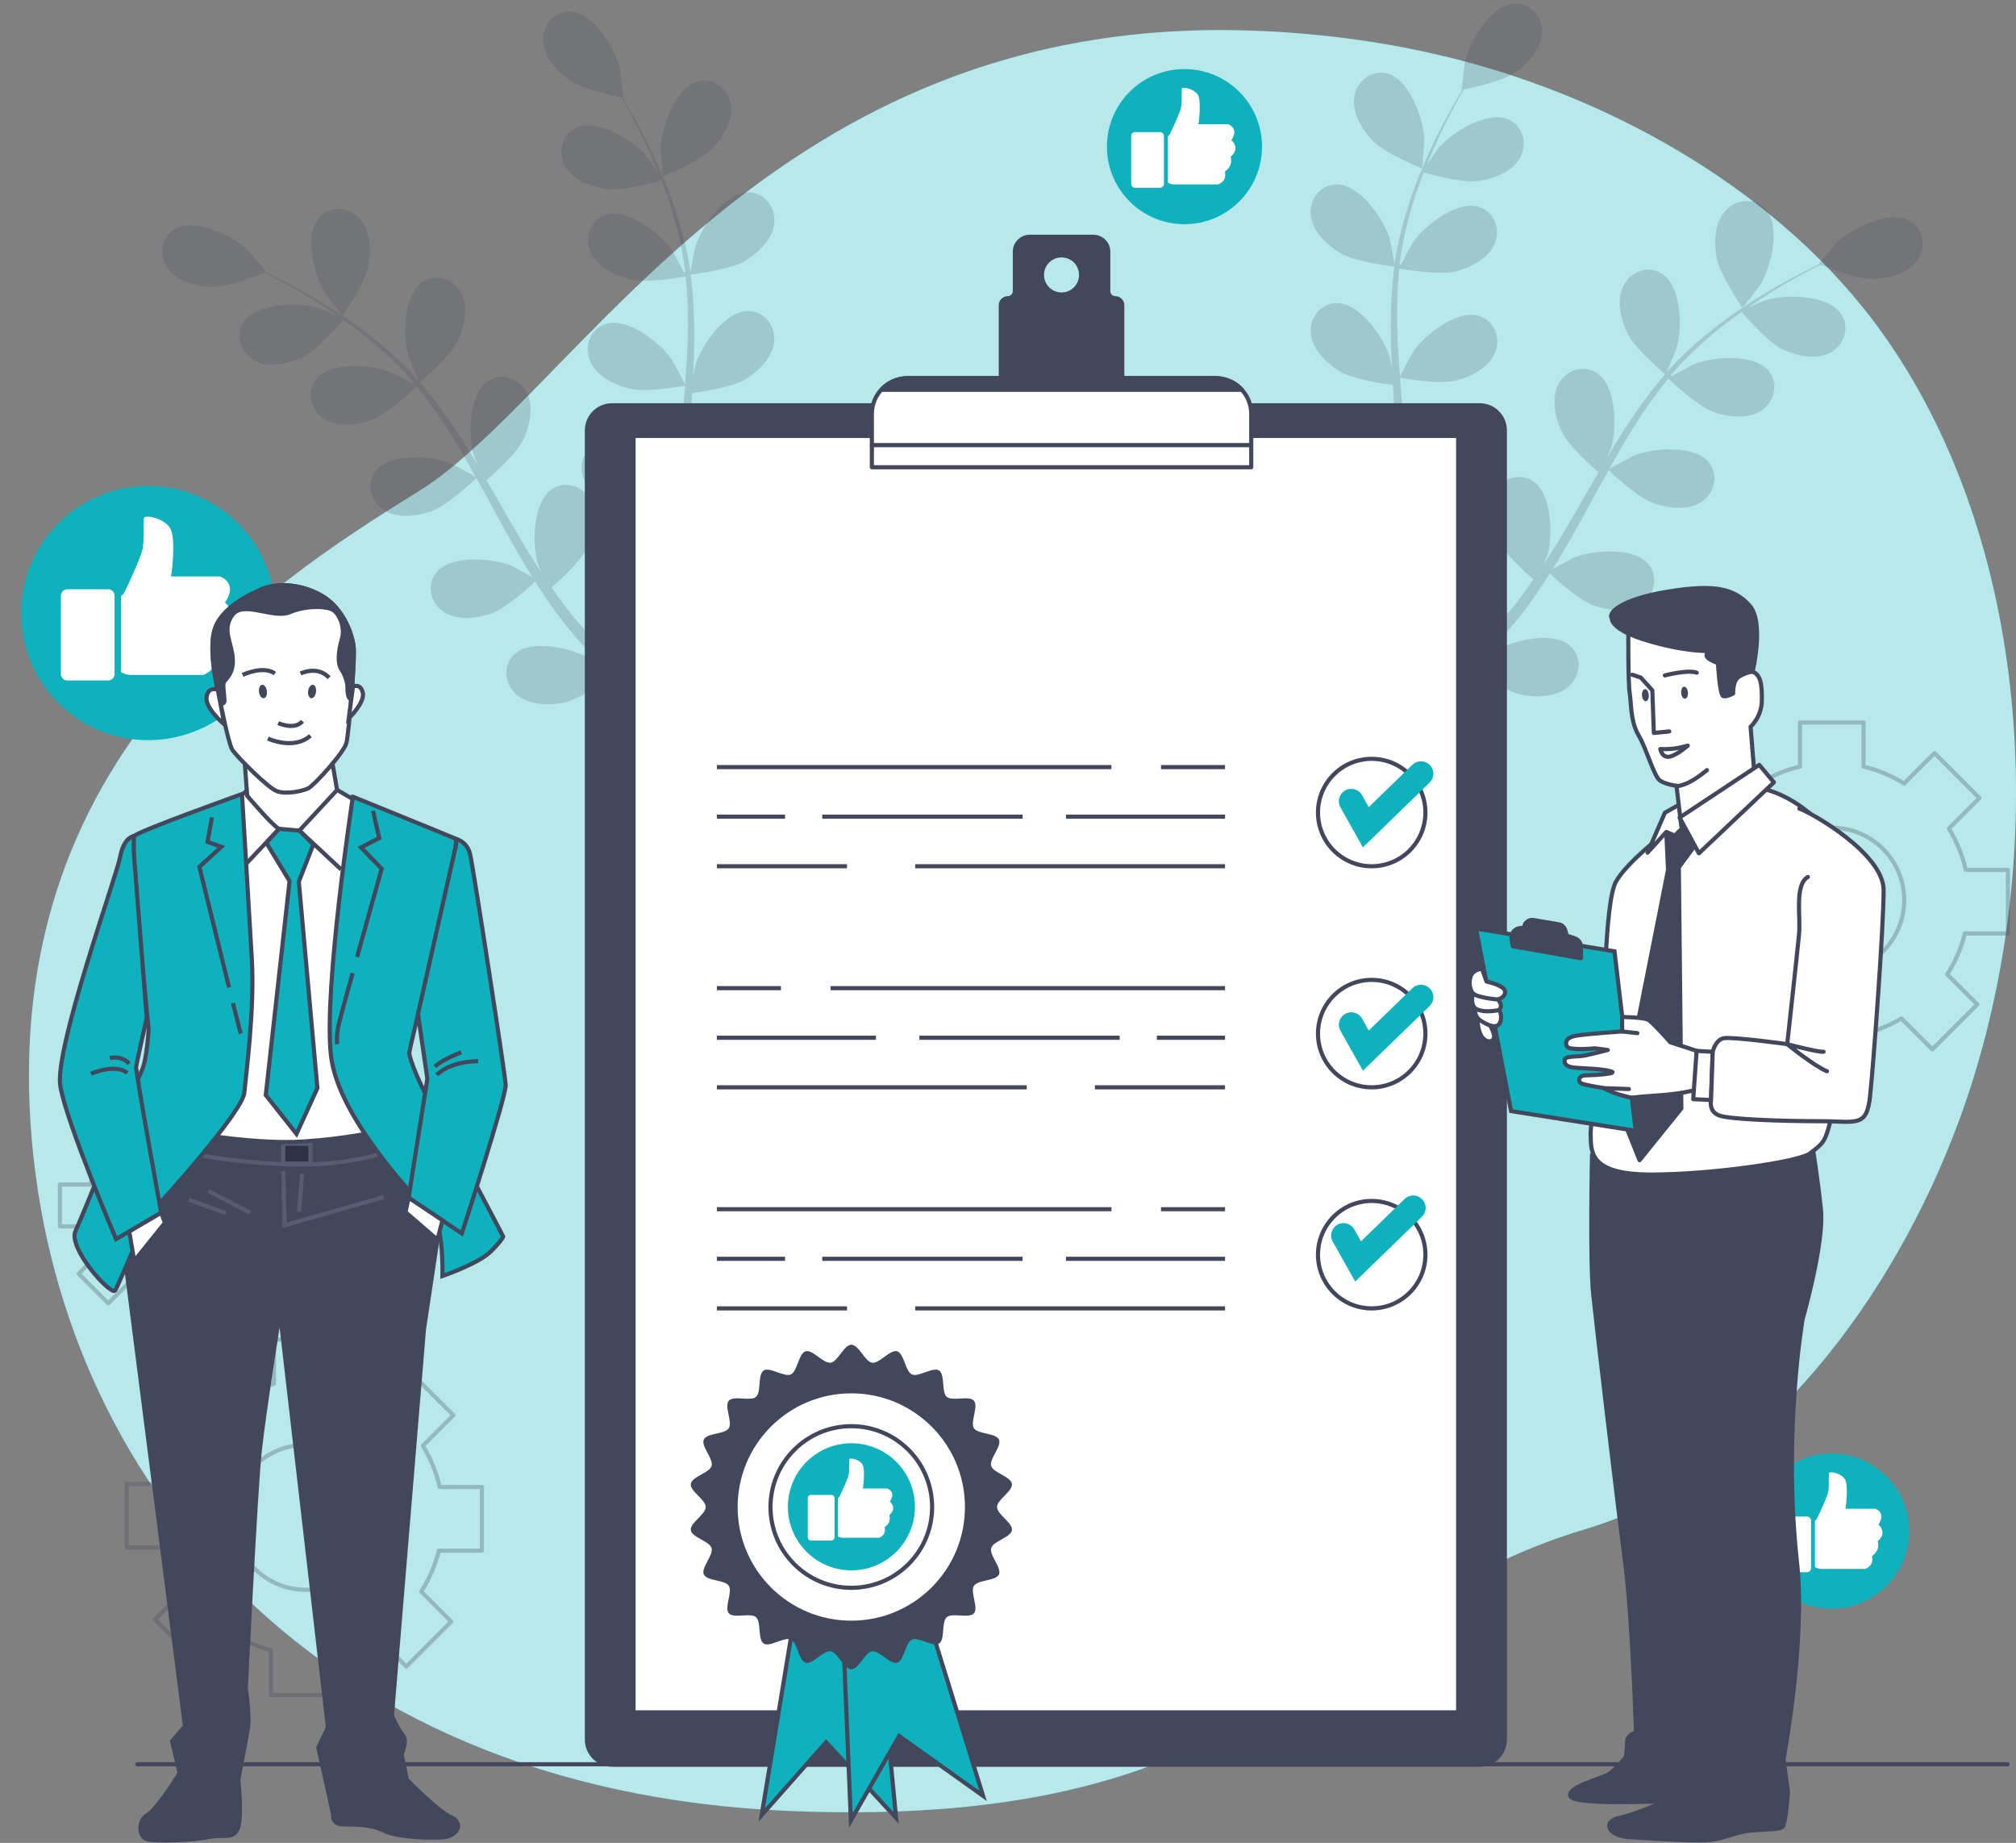 <?xml version="1.0" encoding="UTF-8"?> <svg xmlns="http://www.w3.org/2000/svg" width="488" height="446" viewBox="0 0 488 446" fill="none"><rect x="0" y="0" width="488" height="446" fill="#808080" stroke="none"/><path d="M462.688 91.447C461.108 88.757 459.438 86.127 457.698 83.547C434.518 49.197 394.628 25.707 355.388 15.087C338.208 10.437 320.458 7.997 302.678 7.397C186.068 3.447 139.618 95.347 101.078 119.067C62.528 142.787 3.238 183.307 7.188 268.297C11.138 353.287 72.408 433.337 191.008 438.277C309.598 443.217 317.508 389.857 383.718 370.087C427.538 357.007 458.668 312.827 473.918 271.997C494.698 216.357 493.718 144.077 462.698 91.447H462.688Z" fill="#0FB1BD"></path><path opacity="0.7" d="M462.688 91.447C461.108 88.757 459.438 86.127 457.698 83.547C434.518 49.197 394.628 25.707 355.388 15.087C338.208 10.437 320.458 7.997 302.678 7.397C186.068 3.447 139.618 95.347 101.078 119.067C62.528 142.787 3.238 183.307 7.188 268.297C11.138 353.287 72.408 433.337 191.008 438.277C309.598 443.217 317.508 389.857 383.718 370.087C427.538 357.007 458.668 312.827 473.918 271.997C494.698 216.357 493.718 144.077 462.698 91.447H462.688Z" fill="white"></path><path d="M33.228 426.977H485.978" stroke="#43475C" stroke-linecap="round" stroke-linejoin="round"></path><path opacity="0.3" d="M486.048 225.908V210.518H475.828C475.018 206.928 473.628 203.578 471.758 200.528L479.148 193.138L468.268 182.258L460.908 189.618C457.918 187.758 454.618 186.368 451.098 185.528V174.848H435.708V185.528C432.258 186.348 429.028 187.698 426.088 189.498L418.328 181.738L407.448 192.618L415.168 200.338C413.378 203.228 412.018 206.398 411.178 209.788H400.038V225.178H410.988C411.758 228.588 413.058 231.788 414.778 234.718L406.928 242.568L417.808 253.448L425.438 245.818C428.338 247.688 431.548 249.098 434.978 249.998V260.868H450.368V250.378C453.918 249.618 457.238 248.278 460.268 246.488L467.748 253.968L478.628 243.088L471.358 235.818C473.288 232.818 474.738 229.478 475.628 225.918H486.038L486.048 225.908ZM443.408 235.388C433.728 235.388 425.868 227.538 425.868 217.848C425.868 208.158 433.718 200.318 443.408 200.318C453.098 200.318 460.938 208.168 460.938 217.848C460.938 227.528 453.088 235.388 443.408 235.388Z" stroke="#43475C" stroke-linecap="round" stroke-linejoin="round"></path><g opacity="0.3"><path d="M116.648 375.268V359.878H106.428C105.618 356.288 104.228 352.938 102.358 349.888L109.748 342.498L98.868 331.618L91.508 338.978C88.518 337.118 85.218 335.728 81.698 334.888V324.208H66.308V334.888C62.858 335.708 59.628 337.058 56.688 338.858L48.928 331.098L38.048 341.978L45.768 349.698C43.978 352.588 42.618 355.758 41.778 359.148H30.638V374.538H41.588C42.358 377.948 43.658 381.148 45.378 384.078L37.528 391.928L48.408 402.808L56.038 395.178C58.938 397.048 62.148 398.458 65.578 399.358V410.228H80.968V399.738C84.518 398.978 87.838 397.638 90.868 395.848L98.348 403.328L109.228 392.448L101.958 385.178C103.888 382.178 105.338 378.838 106.228 375.278H116.638L116.648 375.268ZM74.008 384.748C64.328 384.748 56.468 376.898 56.468 367.208C56.468 357.518 64.318 349.678 74.008 349.678C83.698 349.678 91.538 357.528 91.538 367.208C91.538 376.888 83.688 384.748 74.008 384.748Z" stroke="#43475C" stroke-linecap="round" stroke-linejoin="round"></path><path d="M71.178 297.268V287.128H64.438C63.908 284.768 62.988 282.548 61.758 280.548L66.628 275.678L59.458 268.508L54.608 273.358C52.638 272.138 50.468 271.218 48.138 270.668V263.628H37.998V270.668C35.728 271.208 33.598 272.098 31.658 273.288L26.548 268.178L19.378 275.348L24.468 280.438C23.288 282.338 22.388 284.428 21.838 286.668H14.498V296.808H21.718C22.228 299.058 23.078 301.168 24.218 303.088L19.048 308.258L26.218 315.428L31.248 310.398C33.158 311.628 35.278 312.558 37.528 313.148V320.308H47.668V313.398C50.008 312.898 52.198 312.018 54.188 310.838L59.118 315.768L66.288 308.598L61.498 303.808C62.768 301.828 63.728 299.628 64.308 297.288H71.168L71.178 297.268ZM43.078 303.518C36.698 303.518 31.518 298.348 31.518 291.958C31.518 285.568 36.688 280.398 43.078 280.398C49.468 280.398 54.638 285.568 54.638 291.958C54.638 298.348 49.468 303.518 43.078 303.518Z" stroke="#43475C" stroke-linecap="round" stroke-linejoin="round"></path></g><g opacity="0.2"><path d="M332.208 33.987C335.178 37.137 344.208 40.747 344.208 40.747C344.298 40.787 344.778 34.077 344.758 33.647C344.548 28.707 341.228 19.297 335.888 17.827C332.048 16.767 328.468 19.547 327.838 23.317C327.188 27.167 329.668 31.297 332.198 33.977L332.208 33.987Z" fill="#43475C"></path><path d="M421.768 74.467C421.828 74.547 425.928 69.217 426.148 68.857C428.698 64.617 431.118 54.937 427.478 50.767C424.858 47.767 420.348 48.107 417.728 50.907C415.058 53.757 414.848 58.567 415.488 62.207C416.228 66.477 421.768 74.467 421.768 74.467Z" fill="#43475C"></path><path d="M462.248 53.447C457.418 50.747 448.448 55.117 444.828 58.487C444.518 58.777 440.148 63.887 440.238 63.927C440.238 63.927 440.328 63.967 440.348 63.967C438.928 64.647 437.408 65.387 435.768 66.237C432.748 67.827 429.358 69.647 425.798 71.887C422.238 74.107 418.428 76.627 414.648 79.637C410.858 82.647 407.038 86.017 403.538 89.987C403.498 90.027 403.468 90.087 403.428 90.127C404.088 88.647 405.798 84.447 405.898 84.107C407.238 79.347 407.018 69.367 402.408 66.307C399.088 64.107 394.828 65.627 393.048 69.017C391.228 72.477 392.298 77.167 393.868 80.507C395.638 84.277 402.518 90.127 403.058 90.587C399.758 94.407 396.688 98.587 393.818 102.997C392.168 105.517 390.588 108.097 389.038 110.717C389.568 109.417 390.038 108.257 390.078 108.087C391.418 103.327 391.198 93.347 386.588 90.287C383.268 88.087 379.008 89.607 377.228 92.997C375.408 96.457 376.478 101.147 378.048 104.487C379.638 107.877 385.398 112.977 386.948 114.307C386.368 115.317 385.768 116.317 385.188 117.327C382.398 122.177 379.638 127.027 376.788 131.707C375.788 133.357 374.728 134.937 373.688 136.537C374.158 135.387 374.548 134.407 374.588 134.257C375.928 129.497 375.708 119.517 371.098 116.457C367.778 114.257 363.518 115.777 361.738 119.167C359.918 122.627 360.988 127.317 362.558 130.657C364.078 133.897 369.358 138.647 371.178 140.237C370.058 141.837 368.938 143.437 367.788 144.937C366.978 145.937 366.258 146.967 365.388 147.927C364.548 148.897 363.708 149.857 362.878 150.817C361.218 152.597 359.518 154.437 357.848 156.127C356.698 157.317 355.588 158.417 354.468 159.537C355.488 157.907 357.418 154.677 357.548 154.387C358.908 151.397 359.928 146.027 359.258 141.667C359.458 141.227 359.628 140.767 359.738 140.297C360.658 136.587 358.498 132.617 354.548 132.047C349.068 131.257 342.268 138.567 340.098 143.007C339.968 143.267 338.898 146.267 338.258 148.167C338.468 146.987 338.678 145.857 338.878 144.637C339.288 142.237 339.628 139.837 340.008 137.257C340.148 136.007 340.288 134.737 340.428 133.457C340.598 132.187 340.608 130.837 340.708 129.507C340.868 126.427 340.878 123.307 340.828 120.157C342.928 120.507 350.398 121.667 353.988 120.737C357.558 119.817 361.858 117.657 363.368 114.047C364.838 110.517 363.308 106.267 359.488 105.107C354.188 103.497 346.358 109.697 343.548 113.757C343.368 114.007 341.678 117.147 340.778 118.897C340.728 117.007 340.688 115.117 340.578 113.207C340.258 107.687 339.758 102.107 339.288 96.537C339.138 94.827 339.018 93.127 338.888 91.427C339.638 91.557 348.488 93.127 352.508 92.087C356.088 91.167 360.378 89.007 361.888 85.397C363.358 81.867 361.828 77.617 358.008 76.457C352.708 74.847 344.878 81.047 342.068 85.107C341.858 85.417 339.428 89.937 338.868 91.117C338.578 87.367 338.328 83.627 338.228 79.937C338.088 74.837 338.228 69.827 338.728 64.987C339.078 65.047 348.308 66.727 352.428 65.667C355.998 64.747 360.298 62.587 361.808 58.977C363.278 55.447 361.748 51.197 357.928 50.037C352.628 48.427 344.798 54.627 341.988 58.687C341.798 58.957 339.948 62.397 339.108 64.057C338.938 64.007 338.968 64.017 338.808 63.967C339.408 58.787 340.628 53.837 342.008 49.267C342.798 46.617 343.708 44.127 344.648 41.727C346.338 42.217 354.068 44.357 357.888 43.817C361.538 43.297 366.048 41.617 367.948 38.197C369.798 34.847 368.738 30.457 365.078 28.887C359.988 26.707 351.528 32.007 348.288 35.727C348.108 35.927 346.548 38.187 345.428 39.847C345.868 38.767 346.298 37.647 346.738 36.627C348.388 32.777 350.128 29.357 351.698 26.337C352.608 24.627 353.458 23.097 354.268 21.677C356.178 21.287 363.838 19.647 366.908 17.447C369.908 15.297 373.138 11.727 373.248 7.827C373.348 4.007 370.378 0.587 366.408 0.887C360.888 1.297 355.818 9.897 354.658 14.697C354.558 15.117 353.738 21.787 353.838 21.767C353.838 21.767 353.928 21.747 353.948 21.747C353.138 23.097 352.288 24.557 351.388 26.167C349.748 29.157 347.928 32.547 346.188 36.377C344.438 40.197 342.648 44.397 341.168 48.987C339.668 53.587 338.338 58.507 337.608 63.747C337.608 63.807 337.608 63.867 337.588 63.927C337.328 62.327 336.438 57.877 336.328 57.547C334.818 52.837 329.138 44.637 323.598 44.627C319.608 44.627 316.898 48.247 317.278 52.047C317.668 55.937 321.148 59.257 324.298 61.177C327.848 63.347 336.818 64.427 337.528 64.517C336.888 69.517 336.628 74.707 336.668 79.967C336.678 82.977 336.788 86.007 336.938 89.037C336.668 87.657 336.408 86.437 336.358 86.267C334.848 81.557 329.158 73.357 323.628 73.347C319.638 73.347 316.928 76.967 317.308 80.767C317.698 84.657 321.178 87.977 324.328 89.897C327.528 91.847 335.148 92.927 337.168 93.187C337.238 94.347 337.288 95.517 337.368 96.677C337.718 102.257 338.088 107.827 338.288 113.307C338.358 115.237 338.358 117.137 338.368 119.047C338.128 117.827 337.908 116.797 337.858 116.647C336.348 111.937 330.668 103.737 325.128 103.727C321.138 103.727 318.428 107.347 318.808 111.147C319.198 115.037 322.678 118.357 325.828 120.277C328.878 122.137 335.908 123.197 338.308 123.517C338.258 125.467 338.208 127.417 338.068 129.307C337.948 130.597 337.918 131.837 337.718 133.127C337.548 134.407 337.388 135.667 337.218 136.917C336.808 139.317 336.408 141.787 335.958 144.117C335.658 145.737 335.338 147.277 335.018 148.837C334.968 146.917 334.798 143.157 334.748 142.847C333.968 137.967 329.598 128.997 324.128 128.147C320.188 127.537 316.958 130.707 316.758 134.527C316.558 138.427 319.488 142.237 322.318 144.617C325.428 147.237 333.768 149.607 334.818 149.897C334.288 152.467 333.738 154.957 333.188 157.297C331.318 165.347 329.458 171.987 328.078 176.647L331.528 178.117C331.558 178.007 331.588 177.917 331.618 177.807C332.908 173.057 334.668 166.257 336.388 158.007C336.938 155.407 337.478 152.607 338.008 149.737C338.708 149.757 342.658 149.827 346.368 149.427C347.768 153.357 353.038 159.507 353.728 160.297C351.868 162.147 350.038 163.927 348.288 165.577C342.288 171.257 337.068 175.777 333.348 178.897L337.138 180.507C340.688 177.347 345.328 173.107 350.568 167.927C352.468 166.057 354.458 164.027 356.478 161.917C357.348 162.527 364.508 167.457 368.518 168.187C372.148 168.847 376.958 168.687 379.838 166.037C382.658 163.447 383.038 158.947 380.058 156.297C375.918 152.617 366.218 154.967 361.958 157.467C361.708 157.617 359.158 159.527 357.578 160.757C358.398 159.887 359.208 159.057 360.048 158.157C361.708 156.387 363.318 154.567 365.058 152.617C365.868 151.647 366.678 150.667 367.498 149.677C368.338 148.717 369.098 147.587 369.908 146.537C371.738 144.057 373.468 141.457 375.158 138.807C376.708 140.257 382.308 145.347 385.818 146.557C389.308 147.767 394.088 148.327 397.328 146.147C400.508 144.017 401.568 139.617 399.028 136.547C395.498 132.287 385.548 133.127 380.958 134.967C380.668 135.077 377.528 136.767 375.818 137.727C376.818 136.127 377.828 134.527 378.788 132.867C381.568 128.087 384.228 123.157 386.908 118.257C387.728 116.757 388.558 115.267 389.388 113.777C389.938 114.297 396.458 120.487 400.378 121.847C403.868 123.057 408.648 123.617 411.888 121.437C415.068 119.307 416.128 114.907 413.588 111.837C410.058 107.577 400.108 108.417 395.518 110.257C395.168 110.397 390.648 112.827 389.528 113.507C391.358 110.227 393.208 106.967 395.168 103.827C397.858 99.497 400.748 95.397 403.828 91.627C404.078 91.867 410.858 98.357 414.878 99.747C418.368 100.957 423.148 101.517 426.388 99.337C429.568 97.207 430.628 92.807 428.088 89.737C424.558 85.477 414.608 86.317 410.018 88.157C409.718 88.277 406.268 90.127 404.648 91.047C404.538 90.917 404.558 90.937 404.448 90.807C407.798 86.817 411.558 83.367 415.228 80.317C417.348 78.547 419.478 76.967 421.588 75.487C422.728 76.827 427.998 82.877 431.478 84.527C434.818 86.107 439.498 87.197 442.968 85.387C446.358 83.617 447.898 79.367 445.708 76.037C442.668 71.417 432.688 71.167 427.928 72.477C427.668 72.547 425.118 73.567 423.268 74.337C424.228 73.677 425.208 72.987 426.138 72.377C429.638 70.077 432.978 68.187 435.948 66.537C437.648 65.617 439.198 64.807 440.668 64.077C442.468 64.807 449.768 67.657 453.548 67.517C457.238 67.387 461.898 66.187 464.138 62.987C466.338 59.857 465.738 55.367 462.258 53.417L462.248 53.447Z" fill="#43475C"></path></g><g opacity="0.2"><path d="M172.498 35.917C169.528 39.067 160.498 42.677 160.498 42.677C160.408 42.717 159.928 36.007 159.948 35.577C160.158 30.637 163.478 21.227 168.818 19.757C172.658 18.697 176.238 21.477 176.868 25.247C177.518 29.097 175.038 33.227 172.508 35.907L172.498 35.917Z" fill="#43475C"></path><path d="M82.928 76.397C82.868 76.477 78.768 71.147 78.548 70.787C75.998 66.547 73.578 56.867 77.218 52.697C79.838 49.697 84.348 50.037 86.968 52.837C89.638 55.687 89.848 60.497 89.208 64.137C88.468 68.407 82.928 76.397 82.928 76.397Z" fill="#43475C"></path><path d="M42.458 55.377C47.288 52.677 56.258 57.047 59.878 60.417C60.188 60.707 64.558 65.817 64.468 65.857C64.468 65.857 64.378 65.897 64.358 65.897C65.778 66.577 67.298 67.317 68.938 68.167C71.958 69.757 75.348 71.577 78.908 73.817C82.468 76.037 86.278 78.557 90.058 81.567C93.848 84.577 97.668 87.947 101.168 91.917C101.208 91.957 101.238 92.017 101.278 92.057C100.618 90.577 98.908 86.377 98.808 86.037C97.468 81.277 97.688 71.297 102.298 68.237C105.618 66.037 109.878 67.557 111.658 70.947C113.478 74.407 112.408 79.097 110.838 82.437C109.068 86.207 102.188 92.057 101.648 92.517C104.948 96.337 108.018 100.517 110.888 104.927C112.538 107.447 114.118 110.027 115.668 112.647C115.138 111.347 114.668 110.187 114.628 110.017C113.288 105.257 113.508 95.277 118.118 92.217C121.438 90.017 125.698 91.537 127.478 94.927C129.298 98.387 128.228 103.077 126.658 106.417C125.068 109.807 119.308 114.907 117.758 116.237C118.338 117.247 118.938 118.247 119.518 119.257C122.308 124.107 125.068 128.957 127.918 133.637C128.918 135.287 129.978 136.867 131.018 138.467C130.548 137.317 130.158 136.337 130.118 136.187C128.778 131.427 128.998 121.447 133.608 118.387C136.928 116.187 141.188 117.707 142.968 121.097C144.788 124.557 143.718 129.247 142.148 132.587C140.628 135.827 135.348 140.577 133.528 142.167C134.648 143.767 135.768 145.367 136.918 146.867C137.728 147.867 138.448 148.897 139.318 149.857C140.158 150.827 140.998 151.787 141.828 152.747C143.488 154.527 145.188 156.367 146.858 158.057C148.008 159.247 149.118 160.347 150.238 161.467C149.218 159.837 147.288 156.607 147.158 156.317C145.798 153.327 144.778 147.957 145.448 143.597C145.248 143.157 145.078 142.697 144.968 142.227C144.048 138.517 146.208 134.547 150.158 133.977C155.638 133.187 162.438 140.497 164.608 144.937C164.738 145.197 165.808 148.197 166.448 150.097C166.238 148.917 166.028 147.787 165.828 146.567C165.418 144.167 165.078 141.767 164.698 139.187C164.558 137.937 164.418 136.667 164.278 135.387C164.108 134.117 164.098 132.767 163.998 131.437C163.838 128.357 163.828 125.237 163.878 122.087C161.778 122.437 154.308 123.597 150.718 122.667C147.148 121.747 142.848 119.587 141.338 115.977C139.868 112.447 141.398 108.197 145.218 107.037C150.518 105.427 158.348 111.627 161.158 115.687C161.338 115.937 163.028 119.077 163.928 120.827C163.978 118.937 164.018 117.047 164.128 115.137C164.448 109.617 164.948 104.037 165.418 98.467C165.568 96.757 165.688 95.057 165.818 93.357C165.068 93.487 156.218 95.057 152.198 94.017C148.618 93.097 144.328 90.937 142.818 87.327C141.348 83.797 142.878 79.547 146.698 78.387C151.998 76.777 159.828 82.977 162.638 87.037C162.848 87.347 165.278 91.867 165.838 93.047C166.128 89.297 166.378 85.557 166.478 81.867C166.618 76.767 166.478 71.757 165.978 66.917C165.628 66.977 156.398 68.657 152.278 67.597C148.708 66.677 144.408 64.517 142.898 60.907C141.428 57.377 142.958 53.127 146.778 51.967C152.078 50.357 159.908 56.557 162.718 60.617C162.908 60.887 164.758 64.327 165.598 65.987C165.768 65.937 165.738 65.947 165.898 65.897C165.298 60.717 164.078 55.767 162.698 51.197C161.908 48.547 160.998 46.057 160.058 43.657C158.368 44.147 150.638 46.287 146.818 45.747C143.168 45.227 138.658 43.547 136.758 40.127C134.908 36.777 135.968 32.387 139.628 30.817C144.718 28.637 153.178 33.937 156.418 37.657C156.598 37.857 158.158 40.117 159.278 41.777C158.838 40.697 158.408 39.577 157.968 38.557C156.318 34.707 154.578 31.287 153.008 28.267C152.098 26.557 151.248 25.027 150.438 23.607C148.528 23.217 140.868 21.577 137.798 19.377C134.798 17.227 131.568 13.657 131.458 9.757C131.358 5.937 134.328 2.517 138.298 2.817C143.818 3.227 148.888 11.827 150.048 16.627C150.148 17.047 150.968 23.717 150.868 23.697C150.868 23.697 150.778 23.677 150.758 23.677C151.568 25.027 152.418 26.487 153.318 28.097C154.958 31.087 156.778 34.477 158.518 38.307C160.268 42.127 162.058 46.327 163.538 50.917C165.038 55.517 166.368 60.437 167.098 65.677C167.098 65.737 167.098 65.797 167.118 65.857C167.378 64.257 168.268 59.807 168.378 59.477C169.888 54.767 175.568 46.567 181.108 46.557C185.098 46.557 187.808 50.177 187.428 53.977C187.038 57.867 183.558 61.187 180.408 63.107C176.858 65.277 167.888 66.357 167.178 66.447C167.818 71.447 168.078 76.637 168.038 81.897C168.028 84.907 167.918 87.937 167.768 90.967C168.038 89.587 168.298 88.367 168.348 88.197C169.858 83.487 175.548 75.287 181.078 75.277C185.068 75.277 187.778 78.897 187.398 82.697C187.008 86.587 183.528 89.907 180.378 91.827C177.178 93.777 169.558 94.857 167.538 95.117C167.468 96.277 167.418 97.447 167.338 98.607C166.988 104.187 166.618 109.757 166.418 115.237C166.348 117.167 166.348 119.067 166.338 120.977C166.578 119.757 166.798 118.727 166.848 118.577C168.358 113.867 174.038 105.667 179.578 105.657C183.568 105.657 186.278 109.277 185.898 113.077C185.508 116.967 182.028 120.287 178.878 122.207C175.828 124.067 168.798 125.127 166.398 125.447C166.448 127.397 166.498 129.347 166.638 131.237C166.758 132.527 166.788 133.767 166.988 135.057C167.158 136.337 167.318 137.597 167.488 138.847C167.898 141.247 168.298 143.717 168.748 146.047C169.048 147.667 169.368 149.207 169.688 150.767C169.738 148.847 169.908 145.087 169.958 144.777C170.738 139.897 175.108 130.927 180.578 130.077C184.518 129.467 187.748 132.637 187.948 136.457C188.148 140.357 185.218 144.167 182.388 146.547C179.278 149.167 170.938 151.537 169.888 151.827C170.418 154.397 170.968 156.887 171.518 159.227C173.388 167.277 175.248 173.917 176.628 178.577L173.178 180.047C173.148 179.937 173.118 179.847 173.088 179.737C171.798 174.987 170.038 168.187 168.318 159.937C167.768 157.337 167.228 154.537 166.698 151.667C165.998 151.687 162.048 151.757 158.338 151.357C156.938 155.287 151.668 161.437 150.978 162.227C152.838 164.077 154.668 165.857 156.418 167.507C162.418 173.187 167.638 177.707 171.358 180.827L167.568 182.437C164.018 179.277 159.378 175.037 154.138 169.857C152.238 167.987 150.248 165.957 148.228 163.847C147.358 164.457 140.198 169.387 136.188 170.117C132.558 170.777 127.748 170.617 124.868 167.967C122.048 165.377 121.668 160.877 124.648 158.227C128.788 154.547 138.488 156.897 142.748 159.397C142.998 159.547 145.548 161.457 147.128 162.687C146.308 161.817 145.498 160.987 144.658 160.087C142.998 158.317 141.388 156.497 139.648 154.547C138.838 153.577 138.028 152.597 137.208 151.607C136.368 150.647 135.608 149.517 134.798 148.467C132.968 145.987 131.238 143.387 129.548 140.737C127.998 142.187 122.398 147.277 118.888 148.487C115.398 149.697 110.618 150.257 107.378 148.077C104.198 145.947 103.138 141.547 105.678 138.477C109.208 134.217 119.158 135.057 123.748 136.897C124.038 137.007 127.178 138.697 128.888 139.657C127.888 138.047 126.878 136.457 125.918 134.797C123.138 130.017 120.478 125.087 117.798 120.187C116.978 118.687 116.148 117.197 115.318 115.707C114.768 116.227 108.248 122.417 104.328 123.777C100.838 124.987 96.058 125.547 92.818 123.367C89.638 121.237 88.578 116.837 91.118 113.767C94.648 109.507 104.598 110.347 109.188 112.187C109.538 112.327 114.058 114.757 115.178 115.437C113.348 112.157 111.498 108.897 109.538 105.757C106.848 101.427 103.958 97.327 100.878 93.557C100.628 93.797 93.848 100.287 89.828 101.677C86.338 102.887 81.558 103.447 78.318 101.267C75.138 99.137 74.078 94.737 76.618 91.667C80.148 87.407 90.098 88.247 94.688 90.087C94.988 90.207 98.438 92.057 100.058 92.977C100.168 92.847 100.148 92.867 100.258 92.737C96.908 88.747 93.148 85.297 89.478 82.247C87.358 80.477 85.228 78.897 83.118 77.417C81.978 78.757 76.708 84.807 73.228 86.457C69.888 88.037 65.208 89.127 61.738 87.317C58.348 85.547 56.808 81.297 58.998 77.967C62.038 73.347 72.018 73.097 76.778 74.407C77.038 74.477 79.588 75.497 81.438 76.267C80.478 75.607 79.498 74.917 78.568 74.307C75.068 72.007 71.728 70.117 68.748 68.467C67.048 67.547 65.498 66.737 64.028 66.007C62.228 66.737 54.928 69.587 51.148 69.447C47.458 69.317 42.798 68.117 40.558 64.917C38.358 61.787 38.958 57.297 42.438 55.347L42.458 55.377Z" fill="#43475C"></path></g><path d="M358.188 98.088H148.148C144.79 98.088 142.068 100.81 142.068 104.167V421.008C142.068 424.365 144.79 427.087 148.148 427.087H358.188C361.546 427.087 364.268 424.365 364.268 421.008V104.167C364.268 100.81 361.546 98.088 358.188 98.088Z" fill="#43475C" stroke="#43475C" stroke-linecap="round" stroke-linejoin="round"></path><path d="M352.968 105.507H153.358V414.418H352.968V105.507Z" fill="white" stroke="#43475C" stroke-linecap="round" stroke-linejoin="round"></path><path d="M281.038 185.647H296.538" stroke="#43475C" stroke-miterlimit="10"></path><path d="M173.538 185.647H269.038" stroke="#43475C" stroke-miterlimit="10"></path><path d="M258.038 197.647H296.538" stroke="#43475C" stroke-miterlimit="10"></path><path d="M199.038 197.647H247.538" stroke="#43475C" stroke-miterlimit="10"></path><path d="M173.538 197.647H190.038" stroke="#43475C" stroke-miterlimit="10"></path><path d="M221.538 209.647H296.538" stroke="#43475C" stroke-miterlimit="10"></path><path d="M173.538 209.647H205.038" stroke="#43475C" stroke-miterlimit="10"></path><path d="M332.038 209.647C339.217 209.647 345.038 203.827 345.038 196.647C345.038 189.468 339.217 183.647 332.038 183.647C324.858 183.647 319.038 189.468 319.038 196.647C319.038 203.827 324.858 209.647 332.038 209.647Z" stroke="#43475C" stroke-miterlimit="10"></path><path d="M189.038 239.147H173.538" stroke="#43475C" stroke-miterlimit="10"></path><path d="M296.538 239.147H201.038" stroke="#43475C" stroke-miterlimit="10"></path><path d="M212.038 251.147H173.538" stroke="#43475C" stroke-miterlimit="10"></path><path d="M271.038 251.147H222.538" stroke="#43475C" stroke-miterlimit="10"></path><path d="M296.538 251.147H280.038" stroke="#43475C" stroke-miterlimit="10"></path><path d="M248.538 263.147H173.538" stroke="#43475C" stroke-miterlimit="10"></path><path d="M296.538 263.147H265.038" stroke="#43475C" stroke-miterlimit="10"></path><path d="M332.038 263.147C339.217 263.147 345.038 257.327 345.038 250.147C345.038 242.968 339.217 237.147 332.038 237.147C324.858 237.147 319.038 242.968 319.038 250.147C319.038 257.327 324.858 263.147 332.038 263.147Z" stroke="#43475C" stroke-miterlimit="10"></path><path d="M281.038 292.647H296.538" stroke="#43475C" stroke-miterlimit="10"></path><path d="M173.538 292.647H269.038" stroke="#43475C" stroke-miterlimit="10"></path><path d="M258.038 304.647H296.538" stroke="#43475C" stroke-miterlimit="10"></path><path d="M199.038 304.647H247.538" stroke="#43475C" stroke-miterlimit="10"></path><path d="M173.538 304.647H190.038" stroke="#43475C" stroke-miterlimit="10"></path><path d="M221.538 316.647H296.538" stroke="#43475C" stroke-miterlimit="10"></path><path d="M173.538 316.647H205.038" stroke="#43475C" stroke-miterlimit="10"></path><path d="M332.038 316.647C339.217 316.647 345.038 310.827 345.038 303.647C345.038 296.468 339.217 290.647 332.038 290.647C324.858 290.647 319.038 296.468 319.038 303.647C319.038 310.827 324.858 316.647 332.038 316.647Z" stroke="#43475C" stroke-miterlimit="10"></path><path d="M269.968 72.168C269.028 72.168 268.268 71.407 268.268 70.468V60.917C268.268 58.917 266.648 57.307 264.658 57.307H249.268C247.268 57.307 245.658 58.928 245.658 60.917V70.468C245.658 71.407 244.898 72.168 243.958 72.168C243.018 72.168 242.258 72.927 242.258 73.868V99.737H271.658V73.868C271.658 72.927 270.898 72.168 269.958 72.168H269.968ZM256.958 71.278C254.338 71.278 252.218 69.157 252.218 66.537C252.218 63.917 254.338 61.797 256.958 61.797C259.578 61.797 261.698 63.917 261.698 66.537C261.698 69.157 259.578 71.278 256.958 71.278Z" fill="#43475C" stroke="#43475C" stroke-linecap="round" stroke-linejoin="round"></path><path d="M219.698 91.517H294.228C298.998 91.517 302.878 95.388 302.878 100.167V107.807H211.048V100.167C211.048 95.397 214.918 91.517 219.698 91.517Z" fill="white" stroke="#43475C" stroke-linecap="round" stroke-linejoin="round"></path><path d="M213.328 94.338H300.608C299.028 92.608 296.758 91.517 294.238 91.517H219.708C217.178 91.517 214.918 92.608 213.338 94.338H213.328Z" fill="#43475C" stroke="#43475C" stroke-linecap="round" stroke-linejoin="round"></path><path d="M302.878 107.727H211.048V113.077H302.878V107.727Z" fill="white" stroke="#43475C" stroke-linecap="round" stroke-linejoin="round"></path><path d="M327.088 247.987L330.618 254.267L343.968 241.318" stroke="#0FB1BD" stroke-width="6" stroke-miterlimit="10" stroke-linecap="round"></path><path d="M327.088 193.917L330.618 200.208L343.968 187.247" stroke="#0FB1BD" stroke-width="6" stroke-miterlimit="10" stroke-linecap="round"></path><path d="M325.218 299.008L328.748 305.288L342.098 292.327" stroke="#0FB1BD" stroke-width="6" stroke-miterlimit="10" stroke-linecap="round"></path><path d="M443.358 389.308C453.724 389.308 462.128 380.904 462.128 370.538C462.128 360.171 453.724 351.768 443.358 351.768C432.991 351.768 424.588 360.171 424.588 370.538C424.588 380.904 432.991 389.308 443.358 389.308Z" fill="#0FB1BD"></path><path d="M437.428 367.028H431.418C430.887 367.028 430.458 367.457 430.458 367.988V379.548C430.458 380.078 430.887 380.508 431.418 380.508H437.428C437.958 380.508 438.388 380.078 438.388 379.548V367.988C438.388 367.457 437.958 367.028 437.428 367.028Z" fill="white"></path><path d="M454.698 368.978C456.708 366.018 453.938 365.138 453.938 365.138H446.698L446.828 364.508C446.828 364.508 447.458 359.598 446.638 358.088C445.818 356.578 442.858 355.948 442.738 356.518C442.608 357.088 442.798 359.608 442.548 360.988C442.298 362.368 440.088 367.038 439.778 367.598C439.708 367.728 439.548 367.888 439.338 368.048V379.258C440.168 379.768 440.968 379.698 440.968 379.698H451.488C453.878 378.758 453.128 376.608 453.128 376.608C455.328 375.038 454.518 373.018 454.518 373.018C457.038 370.878 454.708 368.988 454.708 368.988L454.698 368.978Z" fill="white"></path><path d="M40.815 178.731C57.584 176.009 68.971 160.209 66.249 143.44C63.527 126.671 47.727 115.284 30.958 118.006C14.189 120.728 2.802 136.528 5.524 153.297C8.246 170.066 24.046 181.453 40.815 178.731Z" fill="#0FB1BD"></path><path d="M26.168 142.608H16.308C15.441 142.608 14.738 143.311 14.738 144.178V163.118C14.738 163.985 15.441 164.688 16.308 164.688H26.168C27.035 164.688 27.738 163.985 27.738 163.118V144.178C27.738 143.311 27.035 142.608 26.168 142.608Z" fill="white"></path><path d="M54.468 145.808C57.768 140.958 53.228 139.508 53.228 139.508H41.358L41.568 138.478C41.568 138.478 42.598 130.428 41.258 127.948C39.918 125.468 35.068 124.438 34.858 125.368C34.648 126.298 34.958 130.428 34.548 132.698C34.138 134.968 30.528 142.608 30.008 143.538C29.888 143.748 29.628 144.008 29.288 144.268V162.638C30.648 163.478 31.968 163.348 31.968 163.348H49.198C53.118 161.798 51.878 158.288 51.878 158.288C55.488 155.708 54.148 152.408 54.148 152.408C58.278 148.898 54.458 145.808 54.458 145.808H54.468Z" fill="white"></path><path d="M286.718 54.258C297.084 54.258 305.488 45.854 305.488 35.488C305.488 25.121 297.084 16.718 286.718 16.718C276.351 16.718 267.948 25.121 267.948 35.488C267.948 45.854 276.351 54.258 286.718 54.258Z" fill="#0FB1BD"></path><path d="M280.788 31.968H274.778C274.247 31.968 273.818 32.398 273.818 32.928V44.488C273.818 45.018 274.247 45.448 274.778 45.448H280.788C281.318 45.448 281.748 45.018 281.748 44.488V32.928C281.748 32.398 281.318 31.968 280.788 31.968Z" fill="white"></path><path d="M298.058 33.918C300.078 30.958 297.298 30.078 297.298 30.078H290.058L290.188 29.448C290.188 29.448 290.818 24.538 289.998 23.028C289.178 21.518 286.218 20.888 286.098 21.458C285.968 22.028 286.158 24.548 285.908 25.928C285.658 27.308 283.448 31.978 283.138 32.538C283.068 32.668 282.908 32.828 282.698 32.988V44.198C283.528 44.708 284.328 44.638 284.328 44.638H294.848C297.238 43.698 296.488 41.548 296.488 41.548C298.688 39.978 297.878 37.958 297.878 37.958C300.398 35.818 298.068 33.928 298.068 33.928L298.058 33.918Z" fill="white"></path><path d="M194.548 377.598L184.378 439.268L199.968 421.648L216.908 439.948L210.808 376.238L194.548 377.598Z" fill="#0FB1BD" stroke="#43475C" stroke-miterlimit="10"></path><path d="M203.378 378.118L205.968 440.568L217.648 420.148L237.958 434.618L219.038 373.478L203.378 378.118Z" fill="#0FB1BD" stroke="#43475C" stroke-miterlimit="10"></path><path d="M241.348 364.718C241.348 362.918 245.198 360.858 244.958 359.128C244.708 357.348 240.428 356.458 239.928 354.778C239.428 353.058 242.538 349.998 241.808 348.398C241.068 346.778 236.708 347.128 235.758 345.648C234.798 344.148 236.918 340.338 235.758 338.998C234.598 337.658 230.518 339.218 229.178 338.058C227.838 336.898 228.808 332.638 227.318 331.678C225.828 330.718 222.358 333.368 220.738 332.628C219.138 331.898 218.868 327.538 217.148 327.028C215.458 326.538 212.878 330.058 211.108 329.798C209.378 329.548 207.888 325.448 206.088 325.448C204.288 325.448 202.798 329.558 201.068 329.798C199.288 330.048 196.708 326.528 195.028 327.028C193.308 327.528 193.038 331.888 191.438 332.628C189.818 333.368 186.348 330.728 184.858 331.678C183.358 332.638 184.338 336.898 182.998 338.058C181.658 339.218 177.578 337.658 176.418 338.998C175.258 340.338 177.378 344.148 176.418 345.648C175.458 347.138 171.108 346.778 170.368 348.398C169.638 349.998 172.748 353.058 172.248 354.778C171.758 356.468 167.478 357.358 167.218 359.128C166.968 360.858 170.828 362.918 170.828 364.718C170.828 366.518 166.978 368.578 167.218 370.308C167.468 372.088 171.748 372.978 172.248 374.658C172.748 376.378 169.638 379.438 170.368 381.038C171.108 382.658 175.468 382.308 176.418 383.788C177.378 385.288 175.258 389.098 176.418 390.438C177.578 391.778 181.658 390.218 182.998 391.378C184.338 392.538 183.368 396.798 184.858 397.758C186.348 398.718 189.818 396.068 191.438 396.808C193.038 397.538 193.308 401.898 195.028 402.408C196.718 402.898 199.298 399.378 201.068 399.638C202.798 399.888 204.288 403.988 206.088 403.988C207.888 403.988 209.378 399.878 211.108 399.638C212.888 399.388 215.468 402.908 217.148 402.408C218.868 401.908 219.138 397.548 220.738 396.808C222.358 396.068 225.828 398.708 227.318 397.758C228.818 396.798 227.838 392.538 229.178 391.378C230.518 390.218 234.598 391.778 235.758 390.438C236.918 389.098 234.798 385.288 235.758 383.788C236.718 382.298 241.068 382.658 241.808 381.038C242.538 379.438 239.428 376.378 239.928 374.658C240.418 372.968 244.698 372.078 244.958 370.308C245.208 368.578 241.348 366.518 241.348 364.718Z" fill="#43475C"></path><path d="M206.068 392.728C221.537 392.728 234.078 380.187 234.078 364.718C234.078 349.248 221.537 336.708 206.068 336.708C190.598 336.708 178.058 349.248 178.058 364.718C178.058 380.187 190.598 392.728 206.068 392.728Z" fill="white" stroke="#43475C" stroke-linecap="round" stroke-linejoin="round"></path><path d="M219.904 378.547C227.543 370.909 227.543 358.524 219.904 350.885C212.265 343.247 199.881 343.247 192.242 350.885C184.603 358.524 184.603 370.909 192.242 378.547C199.881 386.186 212.265 386.186 219.904 378.547Z" fill="white" stroke="#43475C" stroke-linecap="round" stroke-linejoin="round"></path><path d="M206.098 380.048C214.592 380.048 221.478 373.162 221.478 364.668C221.478 356.173 214.592 349.288 206.098 349.288C197.603 349.288 190.718 356.173 190.718 364.668C190.718 373.162 197.603 380.048 206.098 380.048Z" fill="#0FB1BD"></path><path d="M201.238 361.788H196.318C195.881 361.788 195.528 362.141 195.528 362.578V372.038C195.528 372.474 195.881 372.828 196.318 372.828H201.238C201.674 372.828 202.028 372.474 202.028 372.038V362.578C202.028 362.141 201.674 361.788 201.238 361.788Z" fill="white"></path><path d="M215.398 363.388C217.048 360.958 214.778 360.238 214.778 360.238H208.848L208.948 359.718C208.948 359.718 209.468 355.688 208.798 354.458C208.128 353.218 205.698 352.708 205.598 353.168C205.498 353.628 205.648 355.698 205.448 356.828C205.238 357.968 203.438 361.778 203.178 362.248C203.118 362.358 202.988 362.478 202.818 362.618V371.808C203.498 372.228 204.158 372.168 204.158 372.168H212.778C214.738 371.398 214.118 369.638 214.118 369.638C215.928 368.348 215.258 366.698 215.258 366.698C217.318 364.948 215.408 363.398 215.408 363.398L215.398 363.388Z" fill="white"></path><path d="M385.378 279.547C385.378 279.547 384.818 305.107 385.658 313.237C386.498 321.377 391.378 362.827 393.288 377.277C395.198 391.727 396.018 419.257 396.018 419.257C396.018 419.257 393.838 419.807 393.838 421.707C393.838 423.607 393.568 425.247 393.568 425.247C393.568 425.247 391.118 428.247 389.478 429.337C387.838 430.427 378.848 432.607 380.208 434.787C381.568 436.967 403.108 435.877 403.108 435.877C403.108 435.877 396.018 439.147 391.928 439.967C387.838 440.787 389.198 444.327 394.378 444.597C399.558 444.867 405.828 445.417 411.548 445.417C417.268 445.417 419.728 443.237 424.358 442.967C428.988 442.697 430.628 442.697 431.448 442.147C432.268 441.597 432.808 433.697 432.808 433.697L431.718 425.787C431.718 425.787 437.098 397.327 434.988 378.087C431.558 346.827 436.348 319.257 436.348 319.257C436.348 319.257 441.618 300.857 440.778 292.717C439.938 284.577 438.508 275.937 438.508 275.937L386.708 277.637L385.358 279.537L385.378 279.547Z" fill="#43475C" stroke="#43475C" stroke-linecap="round" stroke-linejoin="round"></path><path d="M403.348 201.347C403.348 201.347 393.868 208.527 391.148 213.407C388.428 218.287 388.288 245.317 387.998 252.877C387.708 260.437 384.948 270.407 385.038 274.687C385.128 278.957 384.888 284.277 399.768 284.257C414.638 284.237 435.618 281.147 438.128 279.137C440.638 277.127 441.638 276.857 442.758 272.497C443.878 268.137 451.628 239.067 452.408 229.847C453.188 220.627 452.898 216.437 444.938 204.567C436.978 192.697 426.868 190.957 426.868 190.957L408.438 198.357L403.348 201.357V201.347Z" fill="white" stroke="#43475C" stroke-linecap="round" stroke-linejoin="round"></path><path d="M403.348 201.347L403.778 210.487L392.188 269.087L396.878 280.787L406.998 268.257L406.388 209.897L410.668 204.097L408.428 198.347L403.348 201.347Z" fill="#43475C" stroke="#43475C" stroke-linecap="round" stroke-linejoin="round"></path><path d="M407.138 194.357L403.018 196.687L398.808 206.357L403.348 201.347L405.438 202.217L410.768 196.757L407.138 194.357Z" fill="white" stroke="#43475C" stroke-linecap="round" stroke-linejoin="round"></path><path d="M394.158 152.897C394.158 152.897 394.098 165.477 394.488 167.687C394.878 169.897 394.608 174.497 396.608 177.887C398.608 181.277 400.368 187.967 401.848 188.927C403.328 189.877 405.818 190.177 405.818 190.177L406.968 199.857L424.578 186.047L423.748 175.877C423.748 175.877 426.408 173.577 426.478 169.577C426.548 165.577 426.158 163.247 424.228 162.567C422.298 161.877 420.788 160.457 420.788 160.457L422.308 153.537C422.308 153.537 426.058 148.337 415.108 146.397C404.158 144.457 394.978 149.447 394.168 152.917L394.158 152.897Z" fill="white" stroke="#43475C" stroke-linecap="round" stroke-linejoin="round"></path><path d="M390.168 149.647C390.168 149.647 389.658 152.387 399.138 155.137C408.618 157.887 413.768 157.527 413.768 157.527C413.768 157.527 412.418 158.447 413.538 159.307C414.658 160.167 415.848 160.437 415.848 160.437C415.848 160.437 416.268 168.167 417.118 168.457C417.958 168.747 419.538 167.817 419.538 167.817C419.538 167.817 419.328 164.777 421.018 163.717C422.708 162.657 424.228 162.557 424.228 162.557C424.228 162.557 427.158 150.597 423.458 146.507C419.758 142.417 414.988 141.337 403.708 143.187C392.428 145.037 389.138 148.317 390.168 149.657V149.647Z" fill="#43475C" stroke="#43475C" stroke-linecap="round" stroke-linejoin="round"></path><path d="M404.068 177.017L400.338 177.387L399.968 167.067L397.168 163.977L395.118 163.297" stroke="#43475C" stroke-linecap="round" stroke-linejoin="round"></path><path d="M401.898 181.277C401.898 181.277 403.788 181.377 405.298 181.157C406.808 180.937 408.538 180.457 408.538 180.457C408.538 180.457 405.998 182.747 404.138 183.117C402.278 183.477 401.898 181.277 401.898 181.277Z" stroke="#43475C" stroke-linecap="round" stroke-linejoin="round"></path><path d="M405.808 190.177C405.808 190.177 405.948 190.517 408.128 189.667C410.298 188.807 413.188 186.377 413.188 186.377" stroke="#43475C" stroke-linecap="round" stroke-linejoin="round"></path><path d="M410.718 162.797C408.548 162.007 403.008 163.457 403.008 163.457" stroke="#43475C" stroke-linecap="round" stroke-linejoin="round"></path><path d="M408.588 167.587C408.648 168.397 408.328 169.077 407.868 169.107C407.418 169.137 407.008 168.507 406.948 167.697C406.888 166.887 407.208 166.207 407.668 166.177C408.118 166.147 408.528 166.777 408.588 167.587Z" fill="#43475C"></path><path d="M399.108 168.187C399.168 168.997 398.848 169.677 398.388 169.707C397.938 169.737 397.528 169.107 397.468 168.297C397.408 167.487 397.728 166.807 398.188 166.777C398.638 166.747 399.048 167.377 399.108 168.187Z" fill="#43475C"></path><path d="M406.568 197.867L411.248 206.507L429.398 189.337L425.848 185.107L406.568 197.867Z" fill="white" stroke="#43475C" stroke-linecap="round" stroke-linejoin="round"></path><path d="M357.298 224.717L390.808 230.237L395.958 273.677L365.768 268.897L357.298 224.717Z" fill="#0FB1BD" stroke="#43475C" stroke-miterlimit="10"></path><path d="M358.728 234.447C358.728 234.447 356.548 234.627 356.008 236.267C355.468 237.897 355.828 239.537 356.558 240.447C357.288 241.357 360.738 242.447 362.548 241.897C364.368 241.347 364.908 239.897 363.638 238.987C362.368 238.077 359.828 237.537 359.828 237.537L358.738 234.447H358.728Z" fill="white" stroke="#43475C" stroke-linecap="round" stroke-linejoin="round"></path><path d="M356.548 240.437C356.548 240.437 355.818 242.797 357.098 244.067C358.368 245.337 361.818 245.707 362.908 244.427C363.998 243.157 362.548 241.887 362.548 241.887C362.548 241.887 357.828 241.527 356.558 240.437H356.548Z" fill="white" stroke="#43475C" stroke-linecap="round" stroke-linejoin="round"></path><path d="M357.638 245.707C357.638 245.707 357.458 249.517 358.908 251.157C360.358 252.787 361.998 251.887 361.628 250.427C361.268 248.977 360.538 247.887 360.538 247.887L357.628 245.707H357.638Z" fill="white" stroke="#43475C" stroke-linecap="round" stroke-linejoin="round"></path><path d="M357.088 244.067C357.088 244.067 356.728 245.887 358.358 246.977C359.988 248.067 362.358 249.157 363.078 247.517C363.808 245.887 362.898 244.427 362.898 244.427C362.898 244.427 359.268 245.337 357.088 244.067Z" fill="white" stroke="#43475C" stroke-linecap="round" stroke-linejoin="round"></path><path d="M365.898 227.227L366.178 228.997L382.708 231.907V229.217C382.708 228.227 382.068 227.347 381.118 227.047L379.258 226.457L378.878 225.117C378.668 224.377 378.048 223.827 377.298 223.697L371.238 222.667C370.018 222.457 368.908 223.397 368.908 224.637L368.268 224.607C366.828 224.527 365.678 225.807 365.908 227.237L365.898 227.227Z" fill="#43475C" stroke="#43475C" stroke-linecap="round" stroke-linejoin="round"></path><path d="M402.498 250.237C402.498 250.237 400.248 247.777 399.218 246.957C398.198 246.137 392.658 246.137 392.658 246.137V249.617C392.658 249.617 384.058 250.227 381.598 250.637C379.138 251.047 378.728 252.277 379.348 253.297C379.958 254.317 386.108 253.707 386.108 253.707L389.178 254.117C389.178 254.117 384.468 255.347 383.028 255.547C381.598 255.747 378.728 255.547 378.728 256.567C378.728 257.587 379.138 258.207 381.388 258.407C383.638 258.607 387.328 258.607 389.788 259.227C392.248 259.837 385.688 260.247 383.848 260.247C382.008 260.247 381.798 261.887 383.028 262.297C384.258 262.707 388.148 263.317 388.148 263.317C388.148 263.317 389.788 264.337 392.858 265.157C395.928 265.977 393.878 265.567 400.648 265.157C407.408 264.747 410.478 263.727 410.478 263.727L410.678 254.307L404.328 252.257L402.488 250.207L402.498 250.237Z" fill="white" stroke="#43475C" stroke-linecap="round" stroke-linejoin="round"></path><path d="M392.658 249.627L396.348 250.037" stroke="#43475C" stroke-linecap="round" stroke-linejoin="round"></path><path d="M388.158 263.357L394.298 263.557" stroke="#43475C" stroke-linecap="round" stroke-linejoin="round"></path><path d="M410.688 254.337L409.868 266.017L414.168 266.217L414.578 254.547L410.688 254.337Z" fill="white" stroke="#43475C" stroke-linecap="round" stroke-linejoin="round"></path><path d="M435.548 195.697C438.618 196.717 455.958 206.647 455.958 215.457C455.958 224.267 453.508 257.417 452.688 265.197C451.868 272.987 449.408 271.347 440.598 271.347C431.788 271.347 418.468 270.937 416.018 269.917C413.558 268.897 414.178 266.227 414.178 266.227L414.588 254.547C414.588 254.547 415.198 251.677 417.248 251.267C419.298 250.857 432.618 252.697 432.618 252.697C432.618 252.697 435.078 230.367 435.488 226.067C435.898 221.767 434.348 214.087 437.628 212.237" fill="white"></path><path d="M435.548 195.697C438.618 196.717 455.958 206.647 455.958 215.457C455.958 224.267 453.508 257.417 452.688 265.197C451.868 272.987 449.408 271.347 440.598 271.347C431.788 271.347 418.468 270.937 416.018 269.917C413.558 268.897 414.178 266.227 414.178 266.227L414.588 254.547C414.588 254.547 415.198 251.677 417.248 251.267C419.298 250.857 432.618 252.697 432.618 252.697C432.618 252.697 435.078 230.367 435.488 226.067C435.898 221.767 434.348 214.087 437.628 212.237" stroke="#43475C" stroke-linecap="round" stroke-linejoin="round"></path><path d="M442.238 259.257C439.168 258.027 432.608 252.697 432.608 252.697C432.608 252.697 440.398 254.747 441.418 254.537" stroke="#43475C" stroke-linecap="round" stroke-linejoin="round"></path><path d="M30.313 304.908L44.778 417.767L41.678 421.381L43.485 429.132C43.485 429.132 38.064 437.91 35.735 439.203C33.413 440.496 33.413 444.625 35.735 445.147C38.056 445.669 46.32 445.404 50.199 444.633C54.071 443.862 56.143 445.147 57.428 442.826C58.721 440.504 57.685 430.69 57.685 430.69C57.685 430.69 59.492 421.389 60.006 418.297C60.52 415.197 59.492 408.74 59.492 408.74C59.492 408.74 61.813 361.225 62.849 351.411C63.885 341.596 67.756 317.582 67.756 317.582L79.378 418.04L77.057 422.948L80.671 439.219C80.671 439.219 80.157 441.54 83.257 441.54C86.357 441.54 89.971 441.54 93.072 443.091C96.172 444.641 103.914 444.898 107.271 444.641C110.629 444.384 112.436 441.283 109.078 439.733C105.721 438.183 98.493 430.698 98.493 430.698L97.2 424.498C97.2 424.498 98.75 421.397 97.457 419.847C96.164 418.297 94.871 415.197 94.871 415.197L102.621 321.71L105.882 300.041L105.199 288.139L94.357 278.509L44.256 277.802L30.313 304.916V304.908Z" fill="#43475C" stroke="#43475C" stroke-miterlimit="10"></path><path d="M46.296 279.247C46.296 279.247 59.492 281.826 72.832 281.826C86.172 281.826 94.365 278.492 94.365 278.492L92.694 273.184L47.051 273.031L46.296 279.247Z" fill="#43475C" stroke="#575B73" stroke-miterlimit="10"></path><path d="M75.153 276.814H68.567V281.585H75.153V276.814Z" fill="#2F3246" stroke="#575B73" stroke-miterlimit="10"></path><path d="M60.407 190.772L53.814 196.386C53.814 196.386 53.677 255.9 53.115 258.43C52.553 260.96 48.906 274.573 48.906 274.573C48.906 274.573 62.801 276.958 73.475 276.26C84.141 275.561 91.024 273.874 91.024 273.874C91.024 273.874 87.377 258.43 86.952 246.077C86.534 233.725 90.317 196.242 90.317 196.242L81.611 191.19L60.416 190.772H60.407Z" fill="white" stroke="#43475C" stroke-miterlimit="10"></path><path d="M59.139 183.19L59.837 192.595C59.837 192.595 66.15 200.032 67.555 200.595C68.961 201.157 72.471 201.012 72.471 201.012L81.595 191.19L80.189 183.046L59.13 183.182L59.139 183.19Z" fill="white" stroke="#43475C" stroke-miterlimit="10"></path><path d="M61.893 143.298C61.893 143.298 54.199 146.471 52.159 151.787C50.119 157.104 52.954 168.091 52.954 168.091C52.954 168.091 55.219 179.866 56.239 181.448C57.259 183.03 64.825 190.708 67.09 191.503C69.355 192.298 73.282 191.455 74.647 190.772C76.013 190.09 83.297 182.13 83.868 179.753C84.43 177.376 86.02 159.265 85.562 156.205C85.112 153.145 83.297 148.39 79.563 145.338C75.828 142.278 67.901 139.901 61.901 143.298H61.893Z" fill="white" stroke="#43475C" stroke-miterlimit="10"></path><path d="M85.554 156.205C85.104 153.145 83.289 148.39 79.555 145.338C75.82 142.278 67.893 139.901 61.893 143.298C61.893 143.298 54.199 146.471 52.159 151.787C50.119 157.104 52.954 168.091 52.954 168.091C52.954 168.091 53.107 168.87 53.34 170.043C53.525 170.147 54.215 170.477 54.312 169.786C54.424 168.991 53.974 166.614 54.087 165.481C54.199 164.349 56.577 163.554 56.352 159.482C56.127 155.41 53.637 152.462 56.239 148.84C58.841 145.218 66.198 149.86 70.166 148.157C74.125 146.462 79.105 146.687 80.583 147.595C82.052 148.502 83.643 151.667 82.735 154.727C81.828 157.787 81.715 160.614 82.623 161.971C83.53 163.329 84.092 165.031 84.092 166.276C84.092 167.521 84.205 168.878 84.888 169.216C84.928 169.232 84.968 169.248 85.016 169.264C85.474 163.738 85.811 157.827 85.57 156.197L85.554 156.205Z" fill="#43475C" stroke="#43475C" stroke-miterlimit="10"></path><path d="M52.721 166.959C52.721 166.959 50.456 165.939 50.007 168.654C49.557 171.368 54.312 175.336 54.312 175.336L52.729 166.959H52.721Z" fill="white" stroke="#43475C" stroke-miterlimit="10"></path><path d="M85.442 166.163C85.442 166.163 87.257 165.256 87.819 167.633C88.381 170.01 84.422 173.858 84.422 173.858L85.442 166.163Z" fill="white" stroke="#43475C" stroke-miterlimit="10"></path><path d="M67.331 174.998C67.331 174.998 71.29 176.814 73.218 174.549" stroke="#43475C" stroke-miterlimit="10"></path><path d="M64.6 167.224C64.72 168.123 64.391 168.91 63.869 168.983C63.339 169.055 62.817 168.38 62.696 167.481C62.576 166.581 62.905 165.794 63.427 165.722C63.957 165.65 64.479 166.324 64.6 167.224Z" fill="#43475C"></path><path d="M74.591 167.224C74.471 168.123 74.8 168.91 75.322 168.983C75.852 169.055 76.374 168.38 76.495 167.481C76.615 166.581 76.286 165.794 75.764 165.722C75.234 165.65 74.712 166.324 74.591 167.224Z" fill="#43475C"></path><path d="M58.721 163.337C58.721 163.337 63.7 160.959 66.535 163" stroke="#43475C" stroke-miterlimit="10"></path><path d="M72.76 162.999C72.76 162.999 76.832 160.959 79.667 164.019" stroke="#43475C" stroke-miterlimit="10"></path><path d="M64.841 178.733C64.841 178.733 71.065 181.673 75.145 178.051" stroke="#43475C" stroke-miterlimit="10"></path><path d="M67.564 200.595L57.877 210.843" stroke="#43475C" stroke-miterlimit="10"></path><path d="M72.479 201.02L82.582 210.425" stroke="#43475C" stroke-miterlimit="10"></path><path d="M64.479 203.968L70.093 213.228L64.335 265.023L71.772 274.428L76.832 263.345L72.334 213.373L75.844 204.386L72.479 201.02L67.564 200.595L64.479 203.968Z" fill="#0FB1BD" stroke="#43475C" stroke-miterlimit="10"></path><path d="M58.576 192.178C58.576 192.178 60.263 220.112 60.962 232.183C61.66 244.254 59.556 259.98 59.139 264.47C58.721 268.959 39.911 290.018 37.381 292.54C34.851 295.07 28.82 311.068 27.84 312.329C26.86 313.59 16.331 302.081 18.298 297.873C20.266 293.664 33.036 261.659 34.297 259.129C35.558 256.599 35.984 249.162 35.984 249.162C35.984 249.162 31.341 203.599 32.466 202.338C33.59 201.077 58.584 192.17 58.584 192.17L58.576 192.178Z" fill="#0FB1BD" stroke="#43475C" stroke-miterlimit="10"></path><path d="M56.4 242.768C57.452 246.985 58.199 249.932 58.279 250.133" stroke="#43475C" stroke-miterlimit="10"></path><path d="M51.3 197.824L50.239 203.735L53.573 204.948L48.264 209.799C48.264 209.799 52.488 227.034 55.452 238.969" stroke="#43475C" stroke-miterlimit="10"></path><path d="M85.418 192.82C85.418 192.82 78.294 239.371 80.109 255.442C81.932 271.513 102.854 292.138 105.127 295.021C107.4 297.904 107.095 308.819 107.095 308.819C107.095 308.819 115.889 305.783 118.772 302.908C121.656 300.033 121.808 299.27 121.808 299.27C121.808 299.27 110.283 276.982 106.043 270.156C101.794 263.329 99.071 256.205 99.071 254.839C99.071 253.474 111.657 203.59 110.291 202.98C108.926 202.37 85.426 192.82 85.426 192.82H85.418Z" fill="#0FB1BD" stroke="#43475C" stroke-miterlimit="10"></path><path d="M110.283 202.98C110.283 202.98 113.014 203.59 113.769 206.618C114.524 209.654 122.258 259.843 122.411 262.574C122.563 265.304 111.793 298.515 111.793 298.515L98.903 289.873L103.448 261.064L101.175 245.443L110.122 205.711C110.122 205.711 110.733 203.743 110.275 202.98H110.283Z" fill="#0FB1BD" stroke="#43475C" stroke-miterlimit="10"></path><path d="M105.737 260.141C105.737 260.141 108.468 256.96 115.745 256.807" stroke="#43475C" stroke-miterlimit="10"></path><path d="M111.649 254.687C111.649 254.687 106.797 256.51 105.28 258.173" stroke="#43475C" stroke-miterlimit="10"></path><path d="M85.361 235.492C83.707 241.459 82.35 246.438 82.076 247.563C81.322 250.743 81.619 252.719 81.619 252.719" stroke="#43475C" stroke-miterlimit="10"></path><path d="M90.301 196.242L91.787 202.82L87.385 205.093L92.389 210.249C92.389 210.249 89.249 221.453 86.43 231.621" stroke="#43475C" stroke-miterlimit="10"></path><path d="M32.466 202.337C32.466 202.337 30.008 202.466 29.101 207.317C28.193 212.168 13.094 253.924 14.604 262.871C16.122 271.818 28.097 299.872 28.097 299.872L39.011 293.503C39.011 293.503 32.795 259.233 32.948 258.173C33.1 257.112 35.526 246.342 35.526 246.342L32.426 206.859C32.426 206.859 32.329 202.972 32.458 202.337H32.466Z" fill="#0FB1BD" stroke="#43475C" stroke-miterlimit="10"></path><path d="M22.033 259.843C22.033 259.843 27.944 257.265 30.827 259.691" stroke="#43475C" stroke-miterlimit="10"></path><path d="M26.587 256.052C26.587 256.052 29.317 255.297 31.285 257.418" stroke="#43475C" stroke-miterlimit="10"></path><path d="M39.02 293.503L39.927 295.929L32.498 305.181L31.285 298.049L39.02 293.503Z" fill="white" stroke="#43475C" stroke-miterlimit="10"></path><path d="M98.91 289.865L98.156 293.351L105.89 300.025L107.103 295.327L98.91 289.865Z" fill="white" stroke="#43475C" stroke-miterlimit="10"></path><path d="M68.592 283.344L68.889 296.539L92.847 289.713" stroke="#575B73" stroke-miterlimit="10"></path><path d="M73.137 284.098L72.374 293.198" stroke="#575B73" stroke-miterlimit="10"></path><path d="M50.392 288.195L60.552 293.503" stroke="#575B73" stroke-miterlimit="10"></path><path d="M45.694 290.323C45.694 290.323 54.183 293.503 54.641 293.503" stroke="#575B73" stroke-miterlimit="10"></path></svg> 